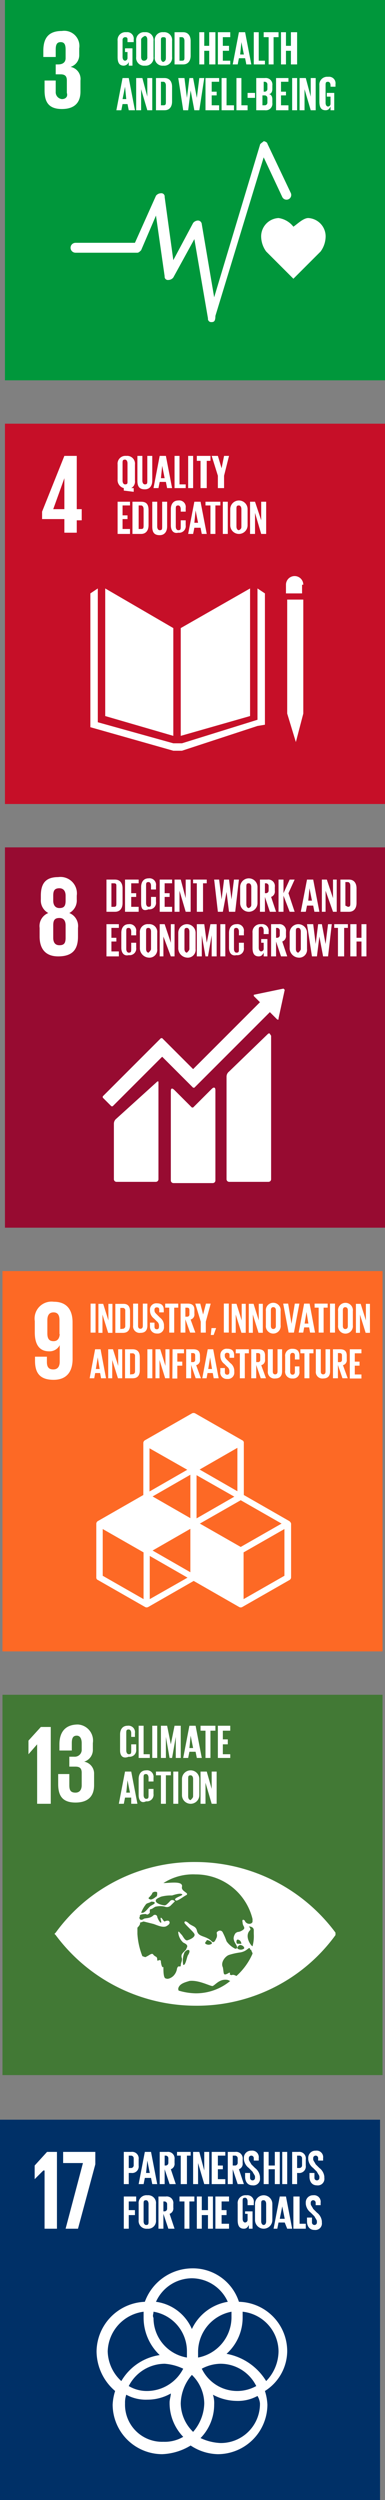 <svg xmlns="http://www.w3.org/2000/svg" width="31.1" height="201.803" viewBox="0 0 31.1 201.803">
  <rect x="0" y="0" width="31.1" height="201.803" fill="#808080" stroke="none"/>
  <g id="Group_47704" data-name="Group 47704" transform="translate(-3443.8 296.8)">
    <g id="Group_2747" data-name="Group 2747" transform="translate(15499.7 18261.502)">
      <path id="Path_81319" data-name="Path 81319" d="M440.1,362.2h30.7v30.7H440.1Z" transform="translate(-12495.8 -18817.9)" fill="#fd6925"/>
      <path id="Path_81320" data-name="Path 81320" d="M456.751,376.758c0-.953-.422-1.658-1.516-1.658a1.367,1.367,0,0,0-1.535,1.562v.915c0,1.01.4,1.524,1.151,1.524a.913.913,0,0,0,.863-.5v1.334c0,.381-.154.629-.518.629-.384,0-.518-.21-.518-.61v-.419h-.959v.324c0,.915.326,1.543,1.5,1.543,1.094,0,1.535-.705,1.535-1.677Zm-1.036.953c-.019.343-.173.572-.5.572-.365,0-.5-.21-.5-.629v-1.067c0-.4.154-.629.5-.629s.48.229.48.629v1.124ZM474.25,392.8l-3.665-2.1v-4.211a.206.206,0,0,0-.134-.21l-3.8-2.172a.286.286,0,0,0-.249,0l-3.8,2.172a.258.258,0,0,0-.134.21v4.211l-3.665,2.1a.258.258,0,0,0-.134.21v4.344a.206.206,0,0,0,.134.21l3.8,2.172a.279.279,0,0,0,.134.038.357.357,0,0,0,.134-.038l3.665-2.1,3.665,2.1a.256.256,0,0,0,.269,0l3.8-2.172a.258.258,0,0,0,.134-.21v-4.344A.358.358,0,0,0,474.25,392.8Zm-7.982,4.135-3.051-1.753,3.051-1.753Zm3.55-6.1-3.051,1.753V389.1l3.051,1.734Zm-3.55,1.734-3.051-1.753,3.051-1.753Zm.767.438,3.3-1.886,3.3,1.886-3.3,1.886Zm3.032-2.61-3.051-1.753,3.051-1.753Zm-4.049-1.734-3.051,1.753v-3.487l3.051,1.734Zm-3.531,10.442-3.3-1.886v-3.773l3.3,1.886Zm.5,0v-3.487l3.051,1.753-3.051,1.734Zm10.879-1.886-3.3,1.886v-3.773l3.3-1.886Z" transform="translate(-12506.79 -18828.324)" fill="#fff"/>
      <g id="Group_47674" data-name="Group 47674" transform="translate(-12048.582 -18453.092)">
        <path id="Path_81321" data-name="Path 81321" d="M478.1,375.819h.4v2.341h-.4Zm.959.883v1.477h-.326v-2.341h.384l.422,1.343v-1.343h.326v2.341h-.345Zm2.226-.249v1.094c0,.365-.154.633-.576.633H480.1v-2.341h.614C481.151,375.819,481.285,376.088,481.285,376.452Zm-.614,1.4a.212.212,0,0,0,.23-.23v-1.228a.2.2,0,0,0-.23-.23H480.5v1.708Zm2.015-2.034v1.765c0,.365-.154.595-.556.595a.528.528,0,0,1-.595-.595v-1.765h.4v1.8c0,.134.058.23.192.23s.192-.1.192-.23v-1.8Zm.211,1.842v-.307h.365v.326c0,.134.058.211.192.211.115,0,.173-.077.173-.211v-.1a.429.429,0,0,0-.173-.326l-.23-.23a.8.8,0,0,1-.326-.633v-.077a.5.5,0,0,1,.556-.518c.4,0,.556.192.556.537v.192h-.365v-.211c0-.134-.058-.192-.192-.192a.172.172,0,0,0-.192.192v.058c0,.134.077.211.192.326l.249.249a.793.793,0,0,1,.326.614v.115a.511.511,0,0,1-.576.556A.536.536,0,0,1,482.9,377.661Zm1.228-1.842h1.055v.326h-.326v2.015h-.4v-2.015h-.326v-.326Zm1.631,1.266v1.074h-.384v-2.341h.576c.4,0,.537.192.537.518v.307a.414.414,0,0,1-.307.461l.384,1.055h-.422Zm0-.94v.729h.134a.172.172,0,0,0,.192-.192v-.345c0-.134-.058-.192-.192-.192Zm1.65,1.132v.883H487v-.883l-.441-1.458h.4l.23.883.23-.883h.384Zm.825.537-.192.537h-.23l.058-.556h.365Zm.633-2h.4v2.341h-.4Zm.959.883v1.477H489.5v-2.341h.384l.422,1.343v-1.343h.326v2.341h-.345Zm1.382,0v1.477h-.326v-2.341h.384l.422,1.343v-1.343h.326v2.341h-.345Zm1.055.863v-1.132a.6.6,0,1,1,1.19,0v1.132a.6.6,0,1,1-1.19,0Zm.806.058v-1.266c0-.134-.058-.249-.211-.249-.134,0-.192.1-.192.249v1.266c0,.134.058.249.192.249S493.066,377.776,493.066,377.623Zm1.9-1.8-.441,2.341H494.1l-.441-2.341h.4l.269,1.631.269-1.631Zm-.058,2.341.441-2.341h.441l.441,2.341h-.4l-.077-.422h-.4l-.077.422Zm.48-.729h.307l-.154-.94Zm.806-1.612h1.055v.326h-.326v2.015h-.4v-2.015h-.326Zm1.247,0h.4v2.341h-.4Zm.652,1.746v-1.132a.6.6,0,1,1,1.19,0v1.132a.6.6,0,1,1-1.19,0Zm.787.058v-1.266c0-.134-.058-.249-.211-.249-.134,0-.192.1-.192.249v1.266c0,.134.058.249.192.249C498.823,377.872,498.88,377.776,498.88,377.623Zm.979-.921v1.477h-.326v-2.341h.384l.422,1.343v-1.343h.326v2.341h-.345Z" transform="translate(-478.1 -375.8)" fill="#fff"/>
      </g>
      <g id="Group_47675" data-name="Group 47675" transform="translate(-12048.658 -18449.426)">
        <path id="Path_81322" data-name="Path 81322" d="M477.7,397.479l.441-2.341h.441l.441,2.341h-.4l-.077-.422h-.4l-.077.422Zm.5-.748h.307l-.154-.94Zm1.324-.729v1.477H479.2v-2.341h.384l.422,1.343v-1.343h.326v2.341h-.345Zm2.226-.249v1.094c0,.365-.153.633-.576.633h-.614v-2.341h.614C481.6,395.138,481.749,395.407,481.749,395.752Zm-.614,1.4a.212.212,0,0,0,.23-.23v-1.228a.2.2,0,0,0-.23-.23h-.173v1.708Zm1.228-2.015h.4v2.341h-.4Zm.979.863v1.477h-.326v-2.341h.384l.422,1.343v-1.343h.326v2.341H483.8Zm1.055-.863h.921v.326h-.537v.672h.4v.326h-.4V397.5h-.4Zm1.5,1.266v1.075h-.4v-2.341h.576c.4,0,.537.192.537.518v.307a.414.414,0,0,1-.307.46l.384,1.055h-.422Zm0-.959v.729h.134a.172.172,0,0,0,.192-.192v-.345c0-.134-.058-.192-.192-.192Zm.9,2.034.441-2.341h.441l.441,2.341h-.4l-.077-.422h-.422l-.077.422Zm.48-.748h.307l-.154-.94Zm.979.23v-.307h.365v.326c0,.134.058.211.192.211.115,0,.173-.077.173-.211v-.1a.429.429,0,0,0-.173-.326l-.23-.23a.8.8,0,0,1-.326-.633v-.077a.5.5,0,0,1,.556-.518c.4,0,.556.192.556.537v.192H489v-.211c0-.134-.058-.192-.192-.192a.172.172,0,0,0-.192.192v.058c0,.134.077.211.192.326l.249.249a.793.793,0,0,1,.326.614v.115a.511.511,0,0,1-.576.556A.518.518,0,0,1,488.253,396.961Zm1.247-1.823h1.055v.326h-.326v2.015h-.4v-2.015H489.5Zm1.65,1.266v1.075h-.4v-2.341h.576c.4,0,.537.192.537.518v.307a.414.414,0,0,1-.307.46l.384,1.055h-.422Zm0-.959v.729h.134a.172.172,0,0,0,.192-.192v-.345c0-.134-.058-.192-.192-.192Zm2.091-.307V396.9c0,.365-.154.595-.556.595a.528.528,0,0,1-.595-.595v-1.765h.4v1.8c0,.134.058.23.192.23s.192-.1.192-.23v-1.8Zm.249,1.727v-1.132a.556.556,0,0,1,.595-.633c.441,0,.556.249.556.595v.269h-.365v-.307c0-.154-.058-.23-.192-.23s-.192.1-.192.249v1.266c0,.134.058.249.192.249s.192-.1.192-.23v-.441h.365v.4a.5.5,0,0,1-.556.576A.556.556,0,0,1,493.491,396.865Zm1.228-1.727h1.055v.326h-.326v2.015h-.4v-2.015h-.326Zm2.4,0V396.9c0,.365-.154.595-.556.595a.528.528,0,0,1-.595-.595v-1.765h.4v1.8c0,.134.058.23.192.23s.192-.1.192-.23v-1.8Zm.633,1.266v1.075h-.4v-2.341h.576c.4,0,.537.192.537.518v.307a.414.414,0,0,1-.307.46l.384,1.055h-.422Zm0-.959v.729h.134a.172.172,0,0,0,.192-.192v-.345c0-.134-.058-.192-.192-.192Zm.959-.307h.94v.326h-.537v.672h.384v.326h-.384v.71h.537v.326h-.94Z" transform="translate(-477.7 -395.1)" fill="#fff"/>
      </g>
    </g>
    <g id="XMLID_2_" transform="translate(3444.2 -296.8)">
      <rect id="XMLID_223_" width="30.7" height="30.7" fill="#00973b"/>
      <path id="XMLID_222_" d="M25.9,19.2a1.483,1.483,0,0,0-1.4-1.6c-.4,0-.9.5-1.2.7a1.855,1.855,0,0,0-1.2-.7,1.483,1.483,0,0,0-1.4,1.6,2.1,2.1,0,0,0,.4,1.1l2.2,2.2,2.2-2.2h0a2.1,2.1,0,0,0,.4-1.1" fill="#fff"/>
      <path id="XMLID_221_" d="M16.7,26h0a.265.265,0,0,1-.3-.3l-1.1-6.4-1.7,3.1a.52.52,0,0,1-.4.2.265.265,0,0,1-.3-.3l-.7-4.9L11,20.2c-.1.1-.2.2-.3.2h-5a.4.4,0,1,1,0-.8h4.8l1.7-3.8a.52.52,0,0,1,.4-.2.265.265,0,0,1,.3.3l.7,5.1,1.6-3a.52.52,0,0,1,.4-.2.319.319,0,0,1,.3.3l1,5.9,3.7-12.3c0-.1.2-.2.3-.3.1,0,.3.1.3.2l1.9,4a.381.381,0,0,1-.7.3l-1.5-3.2L17,25.5c0,.4-.1.5-.3.5" fill="#fff"/>
      <path id="XMLID_220_" d="M4.6,8.8c1.1,0,1.5-.6,1.5-1.4V6.5a.991.991,0,0,0-.8-1.1.993.993,0,0,0,.7-1V3.9A1.224,1.224,0,0,0,4.6,2.5c-1.1,0-1.5.6-1.5,1.6v.5h1V4c0-.4.1-.6.4-.6s.4.2.4.6v.7c0,.3-.2.5-.6.5H4.1V6h.4c.4,0,.5.2.5.5v1c.1.3-.1.5-.4.5a.56.56,0,0,1-.5-.6V6.5H3.2v.8c0,.9.3,1.5,1.4,1.5" fill="#fff"/>
      <path id="XMLID_219_" d="M9.7,3.9h.6V5.3H10V5a.446.446,0,0,1-.4.3c-.4,0-.5-.3-.5-.7V3.3a.632.632,0,0,1,.7-.7.526.526,0,0,1,.6.6v.2H9.9V3.2c0-.1,0-.2-.2-.2a.215.215,0,0,0-.2.2V4.6c0,.2.1.3.2.3a.215.215,0,0,0,.2-.2V4.2H9.7Z" fill="#fff"/>
      <path id="XMLID_216_" d="M11.5,4.6V3.2c0-.2-.1-.3-.2-.3q-.3.15-.3.3V4.6c0,.2.1.3.2.3a.265.265,0,0,0,.3-.3m-.9,0V3.3a.632.632,0,0,1,.7-.7.632.632,0,0,1,.7.7V4.6a.632.632,0,0,1-.7.7.632.632,0,0,1-.7-.7" fill="#fff"/>
      <path id="XMLID_213_" d="M13,4.6V3.2c0-.1,0-.2-.2-.2s-.2.1-.2.3V4.7c0,.2.1.3.2.3.2-.1.2-.2.2-.4m-.9,0V3.3a.632.632,0,0,1,.7-.7.632.632,0,0,1,.7.7V4.6a.632.632,0,0,1-.7.7.632.632,0,0,1-.7-.7" fill="#fff"/>
      <path id="XMLID_210_" d="M14.3,4.9c.2,0,.2-.1.2-.3V3.3c0-.2-.1-.3-.2-.3h-.2V4.9ZM15,3.3V4.5c0,.4-.2.7-.6.7h-.7V2.6h.7c.4,0,.6.3.6.7" fill="#fff"/>
      <path id="XMLID_209_" d="M16.5,4.1h-.4V5.2h-.4V2.6h.4V3.7h.4V2.6H17V5.2h-.5Z" fill="#fff"/>
      <path id="XMLID_208_" d="M17.2,2.6h1V3h-.6v.7h.5v.4h-.5v.8h.6v.3h-1Z" fill="#fff"/>
      <path id="XMLID_205_" d="M19,4.4h.3l-.2-1h0Zm-.6.8.5-2.6h.5l.5,2.6h-.4l-.1-.5h-.5l-.1.5Z" fill="#fff"/>
      <path id="XMLID_204_" d="M20.1,2.6V5.2H21V4.9h-.5V2.6Z" fill="#fff"/>
      <path id="XMLID_203_" d="M20.9,2.6h1.2V3h-.4V5.2h-.4V3h-.4Z" fill="#fff"/>
      <path id="XMLID_202_" d="M23.1,4.1h-.4V5.2h-.4V2.6h.4V3.7h.4V2.6h.5V5.2h-.5Z" fill="#fff"/>
      <path id="XMLID_199_" d="M9.5,8h.3L9.7,7h0ZM9,8.9l.5-2.6H10l.5,2.6H10l-.1-.5H9.5l-.1.5Z" fill="#fff"/>
      <path id="XMLID_198_" d="M11,7.2V8.9h-.4V6.3h.5l.4,1.5V6.3h.4V8.9h-.4Z" fill="#fff"/>
      <path id="XMLID_195_" d="M12.8,8.5c.2,0,.2-.1.2-.3V6.9c0-.2-.1-.3-.2-.3h-.2V8.5ZM13.5,7V8.2c0,.4-.2.7-.6.7h-.7V6.3h.7c.4,0,.6.3.6.7" fill="#fff"/>
      <path id="XMLID_194_" d="M15,7.3l-.2,1.6h-.4L14,6.3h.5l.2,1.6h0l.2-1.6h.3l.3,1.6h0l.2-1.6h.4l-.4,2.6h-.4Z" fill="#fff"/>
      <path id="XMLID_193_" d="M16.2,6.3h1.1v.3h-.6v.8h.4v.3h-.4v.8h.6v.4H16.2Z" fill="#fff"/>
      <path id="XMLID_192_" d="M17.5,6.3V8.9h1V8.5h-.6V6.3Z" fill="#fff"/>
      <path id="XMLID_191_" d="M18.7,6.3V8.9h.9V8.5h-.5V6.3Z" fill="#fff"/>
      <rect id="XMLID_190_" width="0.6" height="0.4" transform="translate(19.6 7.5)" fill="#fff"/>
      <path id="XMLID_186_" d="M20.8,7.7v.8H21a.215.215,0,0,0,.2-.2V7.9a.215.215,0,0,0-.2-.2Zm0-.3H21a.215.215,0,0,0,.2-.2V6.8a.215.215,0,0,0-.2-.2h-.1v.8h-.1Zm-.4-1.1H21a.53.53,0,0,1,.6.6v.3c0,.2-.1.4-.3.4.2,0,.3.2.3.4v.3a.53.53,0,0,1-.6.6h-.7V6.3Z" fill="#fff"/>
      <path id="XMLID_185_" d="M21.9,6.3h1v.3h-.6v.8h.4v.3h-.4v.8h.6v.4h-1Z" fill="#fff"/>
      <rect id="XMLID_184_" width="0.4" height="2.6" transform="translate(23.2 6.3)" fill="#fff"/>
      <path id="XMLID_183_" d="M24.2,7.2V8.9h-.4V6.3h.5l.4,1.5V6.3h.4V8.9h-.4Z" fill="#fff"/>
      <path id="XMLID_182_" d="M26,7.5h.6V8.9h-.3V8.6c-.1.2-.2.3-.4.3-.4,0-.5-.3-.5-.7V6.9a.632.632,0,0,1,.7-.7.526.526,0,0,1,.6.6V7h-.4V6.9c0-.2-.1-.3-.2-.3-.2,0-.2.1-.2.3V8.3c0,.2.1.3.2.3a.215.215,0,0,0,.2-.2V7.8H26Z" fill="#fff"/>
    </g>
    <g id="XMLID_338_" transform="translate(3444.2 -296.8)">
      <rect id="XMLID_181_" width="30.7" height="30.7" transform="translate(0 34.2)" fill="#c60f28"/>
      <path id="XMLID_180_" d="M13.6,50.7,8.1,47.5V57.8l5.5,1.6Z" fill="#fff"/>
      <path id="XMLID_179_" d="M14.2,50.7v8.7l5.6-1.6V47.5Z" fill="#fff"/>
      <path id="XMLID_178_" d="M23,57.6h-.2l.7,2.3.6-2.3h0V48.4H22.8v9.2Z" fill="#fff"/>
      <path id="XMLID_177_" d="M21,47.9l-.6-.4V58.1L14.3,60h-.7L7.5,58.3V47.5l-.6.4V58.7l6.7,1.9h.7l6.1-2,.6-.1Z" fill="#fff"/>
      <path id="XMLID_176_" d="M24.1,47.2a.7.7,0,1,0-1.4,0v.7H24v-.7Z" fill="#fff"/>
      <path id="XMLID_173_" d="M3.9,41.1l.9-2.5h0v2.5ZM4.8,43h1V42h.4v-.9H5.8V36.8h-1L3,41.3v.6H4.8Z" fill="#fff"/>
      <path id="XMLID_170_" d="M9.9,38.9V37.4c0-.2-.1-.3-.2-.3-.2,0-.2.1-.2.3v1.4c0,.2.1.3.2.3.2,0,.2-.1.2-.2m-.3.7v-.2a.666.666,0,0,1-.5-.7V37.5a.632.632,0,0,1,.7-.7.632.632,0,0,1,.7.7v1.3a.6.6,0,0,1-.3.6h.2v.3Z" fill="#fff"/>
      <path id="XMLID_169_" d="M11.9,36.8v2c0,.4-.2.7-.6.7-.5,0-.6-.3-.6-.7v-2h.4v2c0,.2.1.3.2.3.2,0,.2-.1.2-.3v-2Z" fill="#fff"/>
      <path id="XMLID_166_" d="M12.6,38.6h.3l-.2-1h0Zm-.6.8.5-2.6H13l.5,2.6h-.4l-.1-.5h-.5l-.1.5Z" fill="#fff"/>
      <path id="XMLID_165_" d="M13.7,36.8v2.6h.9v-.3h-.5V36.8Z" fill="#fff"/>
      <rect id="XMLID_164_" width="0.4" height="2.6" transform="translate(14.8 36.8)" fill="#fff"/>
      <path id="XMLID_163_" d="M15.5,36.8h1.1v.4h-.3v2.2h-.5V37.2h-.3Z" fill="#fff"/>
      <path id="XMLID_162_" d="M17.7,38.4v1h-.5v-1l-.5-1.6h.5l.3,1h0l.2-1h.4Z" fill="#fff"/>
      <path id="XMLID_161_" d="M9.1,40.5h1v.3H9.5v.8h.4v.3H9.5v.8h.6v.4h-1Z" fill="#fff"/>
      <path id="XMLID_158_" d="M11,42.7c.2,0,.2-.1.2-.3V41.1c0-.2-.1-.3-.2-.3h-.2v1.9H11Zm.6-1.5v1.2c0,.4-.2.7-.6.7h-.7V40.5H11c.5,0,.6.3.6.7" fill="#fff"/>
      <path id="XMLID_157_" d="M13.1,40.5v2c0,.4-.2.7-.6.7-.5,0-.6-.3-.6-.7v-2h.4v2c0,.2.1.3.2.3.2,0,.2-.1.2-.3v-2Z" fill="#fff"/>
      <path id="XMLID_156_" d="M13.4,42.4V41.1c0-.4.2-.7.6-.7a.526.526,0,0,1,.6.6v.3h-.4v-.2c0-.2-.1-.3-.2-.3-.2,0-.2.1-.2.3v1.4c0,.2.1.3.2.3.2,0,.2-.1.2-.3V42h.4v.4a.53.53,0,0,1-.6.6c-.4.1-.6-.2-.6-.6" fill="#fff"/>
      <path id="XMLID_153_" d="M15.3,42.2h.3l-.2-1h0Zm-.5.9.5-2.6h.5l.5,2.6h-.4l-.1-.5h-.5l-.1.5Z" fill="#fff"/>
      <path id="XMLID_152_" d="M16.2,40.5h1.2v.3H17v2.3h-.4V40.8h-.4Z" fill="#fff"/>
      <rect id="XMLID_151_" width="0.4" height="2.6" transform="translate(17.6 40.5)" fill="#fff"/>
      <path id="XMLID_148_" d="M19.1,42.5V41.1c0-.2-.1-.3-.2-.3-.2,0-.2.1-.2.3v1.4c0,.2.1.3.2.3.2-.1.2-.2.2-.3m-.9-.1V41.1a.7.7,0,0,1,1.4,0v1.3a.7.7,0,0,1-1.4,0" fill="#fff"/>
      <path id="XMLID_147_" d="M20.2,41.4v1.7h-.4V40.5h.4l.5,1.5V40.5h.4v2.6h-.4Z" fill="#fff"/>
    </g>
    <g id="XMLID_335_" transform="translate(3444.2 -296.8)">
      <rect id="XMLID_146_" width="30.7" height="30.7" transform="translate(0 68.4)" fill="#970b31"/>
      <path id="XMLID_145_" d="M21.2,83.5l-3.1,3a.52.52,0,0,0-.2.4v8.3a.215.215,0,0,0,.2.2h3.2a.215.215,0,0,0,.2-.2V83.6c-.1-.1-.1-.3-.3-.1" fill="#fff"/>
      <path id="XMLID_144_" d="M12.2,87.4,9,90.3a.52.52,0,0,0-.2.4v4.5a.215.215,0,0,0,.2.2h3.2a.215.215,0,0,0,.2-.2V87.4c0-.1,0-.2-.2,0" fill="#fff"/>
      <path id="XMLID_143_" d="M22.6,79.9h0l-.1-.1h0l-2.4.5h0v.1h0l.5.5-5.4,5.4-2.5-2.5h-.1l-.7.7h0l-4,4v.1l.7.7h.1l4-4,1.8,1.8h0l.7.7h.1l6.1-6.1.6.6h.1v-.1h0l.5-2.3Z" fill="#fff"/>
      <path id="XMLID_142_" d="M16.7,87.9l-1.5,1.5h-.1L13.7,88c-.3-.3-.3,0-.3.1v7.2a.215.215,0,0,0,.2.2h3.2a.215.215,0,0,0,.2-.2V88c0-.2-.1-.3-.3-.1" fill="#fff"/>
      <path id="XMLID_138_" d="M4.9,75.7c0,.4-.1.6-.5.6s-.5-.3-.5-.6v-1c0-.4.1-.6.5-.6s.5.3.5.6Zm-1-3.4c0-.4.1-.6.5-.6.3,0,.5.2.5.6v.4c0,.4-.1.6-.5.6-.3,0-.5-.2-.5-.6Zm2,3.3v-.7a1.132,1.132,0,0,0-.7-1.2,1.149,1.149,0,0,0,.6-1.1v-.3a1.326,1.326,0,0,0-1.5-1.5c-1,0-1.4.5-1.4,1.5v.3a1.149,1.149,0,0,0,.6,1.1,1.132,1.132,0,0,0-.7,1.2v.7c0,.9.4,1.6,1.5,1.6,1.2,0,1.6-.6,1.6-1.6" fill="#fff"/>
      <path id="XMLID_135_" d="M8.8,73.2c.2,0,.2-.1.2-.3V71.5c0-.1,0-.2-.2-.2H8.6v1.9h.2Zm.7-1.5v1.2c0,.4-.2.7-.6.7H8.2V71h.7c.4,0,.6.3.6.7" fill="#fff"/>
      <path id="XMLID_134_" d="M9.7,71h1.1v.3h-.6v.8h.4v.3h-.4v.8h.6v.4H9.7Z" fill="#fff"/>
      <path id="XMLID_133_" d="M11,72.9V71.6c0-.4.2-.7.6-.7a.526.526,0,0,1,.6.6v.3h-.4v-.3c0-.2-.1-.3-.2-.3-.2,0-.2.1-.2.3v1.4c0,.2.1.3.2.3.2,0,.2-.1.2-.3v-.5h.4v.4a.53.53,0,0,1-.6.6c-.5.2-.6-.1-.6-.5" fill="#fff"/>
      <path id="XMLID_132_" d="M12.5,71h1v.3h-.6v.8h.4v.3h-.4v.8h.6v.4h-1Z" fill="#fff"/>
      <path id="XMLID_131_" d="M14.1,71.9v1.7h-.4V71h.5l.4,1.5V71H15v2.6h-.4Z" fill="#fff"/>
      <path id="XMLID_130_" d="M15.2,71h1.1v.3H16v2.3h-.5V71.3h-.3Z" fill="#fff"/>
      <path id="XMLID_129_" d="M17.9,72l-.3,1.6h-.4L16.9,71h.4l.2,1.6h0l.2-1.6h.4l.2,1.6h0l.2-1.6h.4l-.3,2.6h-.5Z" fill="#fff"/>
      <path id="XMLID_126_" d="M19.9,73V71.6c0-.2-.1-.3-.2-.3-.2,0-.2.1-.2.3V73c0,.2.1.3.2.3.2-.1.2-.2.2-.3m-.9-.1V71.6a.7.7,0,0,1,1.4,0v1.3a.7.7,0,0,1-1.4,0" fill="#fff"/>
      <path id="XMLID_123_" d="M21,71.3v.8h.1a.215.215,0,0,0,.2-.2v-.4a.215.215,0,0,0-.2-.2Zm0,1.1v1.2h-.4V71h.6a.53.53,0,0,1,.6.6v.3a.462.462,0,0,1-.3.5l.4,1.2h-.5Z" fill="#fff"/>
      <path id="XMLID_122_" d="M22.5,72.3v1.3h-.4V71h.4v1.1L23,71h.4l-.5,1.1.5,1.5H23Z" fill="#fff"/>
      <path id="XMLID_119_" d="M24.5,72.7h.3l-.2-1h0Zm-.6.9.5-2.6h.5l.5,2.6H25l-.1-.5h-.5l-.1.5Z" fill="#fff"/>
      <path id="XMLID_118_" d="M25.9,71.9v1.7h-.3V71H26l.5,1.5V71h.3v2.6h-.3Z" fill="#fff"/>
      <path id="XMLID_115_" d="M27.7,73.2c.2,0,.2-.1.2-.3V71.5c0-.2-.1-.3-.2-.3h-.2v1.9l.2.1Zm.7-1.5v1.2c0,.4-.2.7-.6.7h-.7V71h.7c.4,0,.6.3.6.7" fill="#fff"/>
      <path id="XMLID_114_" d="M8.2,74.6h1v.3H8.6v.8H9V76H8.6v.8h.6v.4h-1Z" fill="#fff"/>
      <path id="XMLID_113_" d="M9.4,76.5V75.3c0-.4.2-.7.6-.7a.526.526,0,0,1,.6.6v.3h-.4v-.3c0-.2-.1-.3-.2-.3-.2,0-.2.1-.2.3v1.4c0,.2.1.3.2.3.2,0,.2-.1.2-.3v-.5h.4v.4a.53.53,0,0,1-.6.6c-.4.1-.6-.2-.6-.6" fill="#fff"/>
      <path id="XMLID_110_" d="M11.8,76.6V75.2c0-.2-.1-.3-.2-.3-.2,0-.2.1-.2.3v1.4c0,.2.1.3.2.3.1-.1.2-.2.2-.3m-.9-.1V75.3a.632.632,0,0,1,.7-.7.632.632,0,0,1,.7.7v1.3a.632.632,0,0,1-.7.7.761.761,0,0,1-.7-.8" fill="#fff"/>
      <path id="XMLID_109_" d="M12.8,75.6v1.6h-.3V74.6h.4l.5,1.5V74.6h.3v2.6h-.3Z" fill="#fff"/>
      <path id="XMLID_106_" d="M14.9,76.6V75.2c0-.2-.1-.3-.2-.3-.2,0-.2.1-.2.3v1.4c0,.2.1.3.2.3.1-.1.2-.2.2-.3m-.9-.1V75.3a.7.7,0,0,1,1.4,0v1.3a.632.632,0,0,1-.7.7.761.761,0,0,1-.7-.8" fill="#fff"/>
      <path id="XMLID_105_" d="M16.7,75.5h0l-.3,1.7h-.2l-.3-1.7h0v1.7h-.4V74.6h.6l.2,1.5h0l.3-1.5h.5v2.6h-.4Z" fill="#fff"/>
      <rect id="XMLID_104_" width="0.4" height="2.6" transform="translate(17.4 74.6)" fill="#fff"/>
      <path id="XMLID_103_" d="M18.1,76.5V75.3c0-.4.2-.7.6-.7a.526.526,0,0,1,.6.6v.3h-.4v-.3c0-.2-.1-.3-.2-.3-.2,0-.2.1-.2.3v1.4c0,.2.1.3.2.3.2,0,.2-.1.2-.3v-.5h.4v.4a.53.53,0,0,1-.6.6c-.4.1-.6-.2-.6-.6" fill="#fff"/>
      <path id="XMLID_102_" d="M20.6,75.8h.6v1.4h-.3v-.3c-.1.2-.2.3-.4.3-.4,0-.5-.3-.5-.7V75.3a.632.632,0,0,1,.7-.7.526.526,0,0,1,.6.6v.2h-.4v-.3c0-.2-.1-.3-.2-.3-.2,0-.2.1-.2.3v1.4c0,.2.1.3.2.3a.215.215,0,0,0,.2-.2v-.5h-.2v-.3h-.1Z" fill="#fff"/>
      <path id="XMLID_99_" d="M21.9,74.9v.8H22a.215.215,0,0,0,.2-.2v-.4a.215.215,0,0,0-.2-.2Zm0,1.1v1.2h-.4V74.6h.6a.53.53,0,0,1,.6.6v.3a.462.462,0,0,1-.3.5l.4,1.2h-.5Z" fill="#fff"/>
      <path id="XMLID_96_" d="M23.9,76.6V75.2c0-.2-.1-.3-.2-.3-.2,0-.2.1-.2.3v1.4c0,.2.1.3.2.3.1-.1.2-.2.2-.3m-.9-.1V75.3a.7.7,0,0,1,1.4,0v1.3a.632.632,0,0,1-.7.7.761.761,0,0,1-.7-.8" fill="#fff"/>
      <path id="XMLID_95_" d="M25.4,75.6l-.2,1.6h-.4l-.4-2.6h.5l.2,1.6h0l.2-1.6h.3l.3,1.6h0l.2-1.6h.3l-.3,2.6h-.4Z" fill="#fff"/>
      <path id="XMLID_94_" d="M26.6,74.6h1.1v.3h-.3v2.3h-.5V74.9h-.3Z" fill="#fff"/>
      <path id="XMLID_93_" d="M28.8,76h-.4v1.2h-.5V74.6h.5v1.1h.4V74.6h.4v2.6h-.4Z" fill="#fff"/>
    </g>
    <g id="XMLID_337_" transform="translate(3444 -262.597)">
      <rect id="XMLID_92_" width="30.7" height="30.7" transform="translate(0 102.6)" fill="#427935"/>
      <path id="XMLID_80_" d="M20.2,122.9c-.1,0-.7-.8-.2-1.3.1-.1-.1-.3-.1-.3.2,0,.4.1.4.3v.3a3.083,3.083,0,0,1-.1,1m-1.3,2.4h0c-.4-.2-.3,0-.5-.1-.1,0,.1-.3-.2-.1-.4.2-.3,0-.4-.5-.2-.4.2-.9.5-1a5.073,5.073,0,0,1,.9-.2c.6-.1.7-.5.8-.3a.1.1,0,0,0,.1.1c0,.1.1.2.1.3a5.231,5.231,0,0,1-1.3,1.8m-3.3,1.4a5.067,5.067,0,0,1-1.3-.2c-.1,0-.1-.1-.1-.2.1-.4.6-.5.9-.6.8-.1,1.8.5,1.9.4.2-.1.5-.5,1-.5.3,0,.3.1.4.1a4.336,4.336,0,0,1-2.8,1m-.6-3.1c-.1.1-.2.9-.4.8a1.729,1.729,0,0,1,.1-1c.2-.3.6-.3.3.2m1.9-.9a.446.446,0,0,1-.5,0c-.1-.1.1-.2.1-.3.2,0,.5.2.4.3m2.1,0c-.1,0-.1-.1-.1-.2s.1-.2.2-.1c.1,0,.2.2.2.3H19m.2.1c.2,0,.4.2.3.3a.446.446,0,0,1-.5,0c-.1-.1.1-.3.2-.3m-5.1,1.9a1.047,1.047,0,0,1-.3.6c-.1.1-.4.3-.6.2-.2,0-.2-.6-.2-.9,0-.1-.1.2-.2-.4,0-.4-.3,0-.3-.2,0-.3-.1-.2-.3-.4-.1-.2-.3,0-.5.1s-.1.1-.4,0h0a5.84,5.84,0,0,1-.4-1.8v-.5h0c.3-.3.2-.4.2-.4l.3-.1.8.2c.3.1.7.3,1,.2q.3-.15.3-.3c0-.2-.2-.2-.4-.1-.1,0-.2-.3-.3-.3s.1.4,0,.4-.3-.4-.3-.5a.192.192,0,0,0-.3-.1c-.3.3-.7.2-.8.3-.3.2-.4-.1-.3-.2v-.1c.1-.1.4-.1.5-.1.1.1.2,0,.3-.1V120a.1.1,0,0,1,.1-.1c.1,0,.3-.2.4-.2a1.634,1.634,0,0,1,.7,0,.44.44,0,0,0,.5-.1l.3-.3c.1,0-.2-.3-.4,0-.2.2-.3.3-.4.3s-.6-.1-.7-.3.2-.3.4-.4a3.085,3.085,0,0,1,.9-.1c.3-.1.7-.2.8-.1.2.1-.8.3-.5.5.1.1.6-.3.8-.4.4-.2-.4-.3-.3-.7.1-.5-1-.3-1.5-.3a4.406,4.406,0,0,1,2.6-.7,4.716,4.716,0,0,1,4.6,3.6v.2c0,.2-.4.3-.6,0,0-.1-.3-.3-.2.1,0,.3.3.4,0,.6s-.4.1-.5.2c-.1,0-.3.4-.2.6,0,.2.5.7.1.7a1.874,1.874,0,0,1-.7-.6,4.875,4.875,0,0,0-.3-.7.247.247,0,0,0-.4-.1c-.2.1,0,.2-.1.5-.1.2-.2.5-.4.3-.5-.5-1.1-.3-1.2-.9-.1-.3-.3-.3-.6-.5-.2-.2-.4-.3-.4-.1,0,.1.7.7.8.9s-.2.4-.5.5c-.2.1-.3-.1-.5-.4-.2-.2-.3-.4-.3-.2a1.235,1.235,0,0,0,.4.8c.2.1.4.2.3.4s0,.1-.2.3-.3.3-.2.6c0,.3-.1.3-.1.6-.1.1-.2-.1-.3.2m-2.5-5.2h0c.1-.1.3-.1.4-.2.1,0,.3,0,.3.1s-.3.2-.4.3c-.2.2-.4.5-.6.5h-.1a2.506,2.506,0,0,1,.4-.7m.2-.5c.1-.1.3-.3.3-.4a.31.31,0,0,1,.2-.1c.1,0,.2,0,.2.1s0,.3-.1.3c-.1.1-.4.3-.5.2a.1.1,0,0,1-.1-.1m15.1,2.8a14.1,14.1,0,0,0-11.3-5.7,13.822,13.822,0,0,0-11.3,5.7l-.1.1.1.1a14.1,14.1,0,0,0,11.3,5.7A13.822,13.822,0,0,0,26.9,122v-.2h0" fill="#fff"/>
      <path id="XMLID_79_" d="M3.9,105.2v6.2H2.8v-4.8h0l-.7.8h0v-1.1l1-1.1Z" fill="#fff"/>
      <path id="XMLID_78_" d="M7.3,106.5v.5a.993.993,0,0,1-.7,1,.974.974,0,0,1,.8,1v.9c0,.9-.5,1.4-1.5,1.4-1.1,0-1.4-.6-1.4-1.5V109h.9v.9c0,.4.1.6.5.6.3,0,.5-.2.5-.6v-1c0-.3-.1-.5-.5-.5H5.4v-.8h.4a.56.56,0,0,0,.6-.5v-.6c0-.3-.1-.6-.4-.6s-.4.2-.4.6v.6h-1v-.5c0-.9.4-1.6,1.5-1.6a1.3,1.3,0,0,1,1.2,1.5" fill="#fff"/>
      <path id="XMLID_77_" d="M9.5,107.1v-1.3c0-.4.2-.7.6-.7a.526.526,0,0,1,.6.6v.3h-.3v-.3c0-.2-.1-.3-.2-.3-.2,0-.2.1-.2.3v1.4c0,.2.1.3.2.3.2,0,.2-.1.2-.3v-.5h.4v.4a.53.53,0,0,1-.6.6c-.5.2-.7-.1-.7-.5" fill="#fff"/>
      <path id="XMLID_76_" d="M11,105.1v2.6h.9v-.3h-.5v-2.3Z" fill="#fff"/>
      <rect id="XMLID_75_" width="0.4" height="2.6" transform="translate(12.1 105.1)" fill="#fff"/>
      <path id="XMLID_74_" d="M14,106h0l-.3,1.7h-.2l-.3-1.7h0v1.7h-.4v-2.6h.5l.3,1.5h0l.3-1.5h.5v2.6H14Z" fill="#fff"/>
      <path id="XMLID_71_" d="M15.1,106.9h.3l-.2-1h0Zm-.5.8.5-2.6h.5l.5,2.6h-.4l-.1-.5h-.5l-.1.5Z" fill="#fff"/>
      <path id="XMLID_70_" d="M16,105.1h1.2v.4h-.4v2.2h-.4v-2.2H16Z" fill="#fff"/>
      <path id="XMLID_69_" d="M17.4,105.1h1v.4h-.6v.7h.4v.4h-.4v.8h.6v.3h-1Z" fill="#fff"/>
      <path id="XMLID_66_" d="M10,110.5h.3l-.2-1h0Zm-.6.9.5-2.6h.5l.5,2.6h-.5v-.5H9.9l-.1.5Z" fill="#fff"/>
      <path id="XMLID_65_" d="M11,110.7v-1.3c0-.4.2-.7.6-.7a.526.526,0,0,1,.6.6v.3h-.4v-.3c0-.2-.1-.3-.2-.3-.2,0-.2.1-.2.3v1.4c0,.2.1.3.2.3.2,0,.2-.1.2-.3v-.5h.4v.4a.53.53,0,0,1-.6.6c-.4.2-.6-.1-.6-.5" fill="#fff"/>
      <path id="XMLID_64_" d="M12.4,108.8h1.2v.3h-.4v2.3h-.4v-2.3h-.4Z" fill="#fff"/>
      <rect id="XMLID_63_" width="0.4" height="2.6" transform="translate(13.8 108.8)" fill="#fff"/>
      <path id="XMLID_60_" d="M15.4,110.8v-1.4c0-.2-.1-.3-.2-.3-.2,0-.2.1-.2.3v1.4c0,.2.1.3.2.3.1-.1.2-.2.2-.3m-.9-.1v-1.3a.7.7,0,0,1,1.4,0v1.3a.7.7,0,0,1-1.4,0" fill="#fff"/>
      <path id="XMLID_59_" d="M16.4,109.7v1.7H16v-2.6h.5l.4,1.4v-1.4h.4v2.6h-.4Z" fill="#fff"/>
    </g>
    <g id="XMLID_336_" transform="translate(3444 -262.597)">
      <rect id="XMLID_58_" width="30.7" height="30.7" transform="translate(-0.2 136.9)" fill="#003067"/>
      <path id="XMLID_46_" d="M18.1,155.8a3.935,3.935,0,0,0,1.3-2.9v-.5a3.246,3.246,0,0,1,2.9,3.2,3.492,3.492,0,0,1-1,2.4,4.743,4.743,0,0,0-3.2-2.2m2.7,4a3.159,3.159,0,0,1-3.2,3.2,4.193,4.193,0,0,1-1.6-.4,3.864,3.864,0,0,0,1.1-2.7,2.2,2.2,0,0,0-.1-.8,4.136,4.136,0,0,0,1.9.5,3.287,3.287,0,0,0,1.7-.4,1.421,1.421,0,0,1,.2.6m-10.9,0a1.952,1.952,0,0,1,.1-.7,3.287,3.287,0,0,0,1.7.4,3.83,3.83,0,0,0,1.9-.5c0,.2-.1.5-.1.7a3.928,3.928,0,0,0,1.1,2.8,2.934,2.934,0,0,1-1.6.4,2.993,2.993,0,0,1-3.1-3.1m-1.4-4.2a3.323,3.323,0,0,1,2.9-3.2v.5a4.157,4.157,0,0,0,1.3,3A4.32,4.32,0,0,0,9.6,158a3.36,3.36,0,0,1-1.1-2.4m6.8-5.9a3.2,3.2,0,0,1,2.9,1.9,3.9,3.9,0,0,0-2.9,2.2,3.69,3.69,0,0,0-2.9-2.2,3.2,3.2,0,0,1,2.9-1.9m.8,7.3a3.313,3.313,0,0,1,1.5-.4,3.223,3.223,0,0,1,2.9,1.8,3.169,3.169,0,0,1-4.4-1.4m-1.5,0a3.29,3.29,0,0,1-2.9,1.8,2.822,2.822,0,0,1-1.5-.4,3.29,3.29,0,0,1,2.9-1.8,4.191,4.191,0,0,1,1.5.4m-2.4-4.6a3.235,3.235,0,0,1,2.7,3.2v.5a3.235,3.235,0,0,1-2.7-3.2c-.1-.2,0-.3,0-.5m3.2,9.7a3.255,3.255,0,0,1-1-2.3,3.642,3.642,0,0,1,.9-2.3,3.255,3.255,0,0,1,1,2.3,3.642,3.642,0,0,1-.9,2.3m3.1-9.2a3.316,3.316,0,0,1-2.7,3.2v-.5a3.316,3.316,0,0,1,2.7-3.2v.5m4.5,2.7a3.991,3.991,0,0,0-3.9-4,3.905,3.905,0,0,0-3.8-2.7,4.1,4.1,0,0,0-3.8,2.7,4.06,4.06,0,0,0-3.9,4,4.245,4.245,0,0,0,1.5,3.2,4.253,4.253,0,0,0-.2,1.1,4.012,4.012,0,0,0,4,4,4.756,4.756,0,0,0,2.3-.7,4.1,4.1,0,0,0,2.2.7,4.012,4.012,0,0,0,4-4,4.253,4.253,0,0,0-.2-1.1,3.843,3.843,0,0,0,1.8-3.2" fill="#fff"/>
      <path id="XMLID_45_" d="M4.4,139.5v6.2h-1V141H3.3l-.7.7h0v-1.1l1-1.1Z" fill="#fff"/>
      <path id="XMLID_44_" d="M4.9,139.5H7.5v1l-1.4,5.2h-1l1.4-5.3H4.9Z" fill="#fff"/>
      <path id="XMLID_41_" d="M10.2,139.8v1h.2a.215.215,0,0,0,.2-.2V140a.215.215,0,0,0-.2-.2Zm-.4-.3h.6a.53.53,0,0,1,.6.6v.5a.53.53,0,0,1-.6.6h-.2v.9H9.8Z" fill="#fff"/>
      <path id="XMLID_38_" d="M11.6,141.2h.3l-.2-1h0Zm-.6.9.5-2.6H12l.5,2.6h-.4l-.1-.5h-.5l-.1.5Z" fill="#fff"/>
      <path id="XMLID_35_" d="M13.1,139.8v.8h.1a.215.215,0,0,0,.2-.2V140a.215.215,0,0,0-.2-.2Zm0,1.1v1.2h-.4v-2.6h.6a.53.53,0,0,1,.6.6v.3a.462.462,0,0,1-.3.5l.4,1.2h-.5Z" fill="#fff"/>
      <path id="XMLID_34_" d="M14.1,139.5h1.1v.3h-.3v2.3h-.5v-2.3h-.3Z" fill="#fff"/>
      <path id="XMLID_33_" d="M15.8,140.4v1.7h-.4v-2.6h.5l.4,1.5v-1.5h.4v2.6h-.4Z" fill="#fff"/>
      <path id="XMLID_32_" d="M16.9,139.5H18v.3h-.6v.8h.4v.3h-.4v.8H18v.4H16.9Z" fill="#fff"/>
      <path id="XMLID_29_" d="M18.6,139.8v.8h.2a.215.215,0,0,0,.2-.2V140a.215.215,0,0,0-.2-.2Zm0,1.1v1.2h-.4v-2.6h.6a.53.53,0,0,1,.6.6v.3a.462.462,0,0,1-.3.5l.4,1.2H19Z" fill="#fff"/>
      <path id="XMLID_28_" d="M19.6,141.5v-.3H20v.4a.2.2,0,0,0,.4,0v-.1c0-.1-.1-.2-.2-.4l-.3-.3a1.012,1.012,0,0,1-.4-.7V140a.576.576,0,0,1,.6-.6.53.53,0,0,1,.6.6v.2h-.4V140a.2.2,0,0,0-.4,0v.1c0,.1.1.2.2.4l.3.3a1.012,1.012,0,0,1,.4.7v.1a.53.53,0,0,1-.6.6c-.4,0-.6-.3-.6-.7" fill="#fff"/>
      <path id="XMLID_27_" d="M22,140.9h-.5v1.2h-.4v-2.6h.4v1.1H22v-1.1h.4v2.6H22Z" fill="#fff"/>
      <rect id="XMLID_26_" width="0.4" height="2.6" transform="translate(22.6 139.5)" fill="#fff"/>
      <path id="XMLID_23_" d="M23.8,139.8v1H24a.215.215,0,0,0,.2-.2V140a.215.215,0,0,0-.2-.2Zm-.5-.3h.6a.53.53,0,0,1,.6.6v.5a.53.53,0,0,1-.6.6h-.1v.9h-.4v-2.6Z" fill="#fff"/>
      <path id="XMLID_22_" d="M24.8,141.5v-.3h.4v.4a.2.2,0,0,0,.4,0v-.1c0-.1-.1-.2-.2-.4l-.3-.3a1.012,1.012,0,0,1-.4-.7V140a.576.576,0,0,1,.6-.6.53.53,0,0,1,.6.6v.2h-.4V140a.2.2,0,0,0-.4,0v.1c0,.1.1.2.2.4l.3.3a1.012,1.012,0,0,1,.4.7v.1a.53.53,0,0,1-.6.6c-.4,0-.6-.3-.6-.7" fill="#fff"/>
      <path id="XMLID_21_" d="M9.8,143.1h1v.4h-.6v.7h.5v.4h-.5v1.1H9.8Z" fill="#fff"/>
      <path id="XMLID_18_" d="M11.8,145.1v-1.4c0-.2-.1-.3-.2-.3-.2,0-.2.1-.2.3v1.4c0,.2.1.3.2.3.2,0,.2-.1.2-.3M11,145v-1.3a.632.632,0,0,1,.7-.7.632.632,0,0,1,.7.7V145a.632.632,0,0,1-.7.7.632.632,0,0,1-.7-.7" fill="#fff"/>
      <path id="XMLID_15_" d="M13,143.5v.8h.1a.215.215,0,0,0,.2-.2v-.4a.215.215,0,0,0-.2-.2Zm0,1v1.2h-.4v-2.6h.6a.53.53,0,0,1,.6.6v.3a.462.462,0,0,1-.3.5l.4,1.2h-.5Z" fill="#fff"/>
      <path id="XMLID_14_" d="M14.3,143.1h1.2v.4h-.4v2.2h-.4v-2.2h-.4Z" fill="#fff"/>
      <path id="XMLID_13_" d="M16.6,144.6h-.5v1.1h-.4v-2.6h.4v1.1h.5v-1.1H17v2.6h-.4Z" fill="#fff"/>
      <path id="XMLID_12_" d="M17.2,143.1h1.1v.4h-.6v.7h.4v.4h-.4v.7h.6v.4H17.2Z" fill="#fff"/>
      <path id="XMLID_11_" d="M19.6,144.3h.6v1.4h-.3v-.3c-.1.2-.2.3-.4.3-.4,0-.5-.3-.5-.7v-1.3a.632.632,0,0,1,.7-.7.526.526,0,0,1,.6.6v.2h-.5v-.3c0-.2-.1-.3-.2-.3-.2,0-.2.1-.2.3v1.4c0,.2.1.3.2.3a.215.215,0,0,0,.2-.2v-.5h-.2v-.2Z" fill="#fff"/>
      <path id="XMLID_8_" d="M21.3,145.1v-1.4c0-.2-.1-.3-.2-.3-.2,0-.2.1-.2.3v1.4c0,.2.1.3.2.3s.2-.1.2-.3m-.9-.1v-1.3a.7.7,0,0,1,1.4,0V145a.7.7,0,0,1-1.4,0" fill="#fff"/>
      <path id="XMLID_5_" d="M22.4,144.9h.4l-.2-1h0Zm-.5.8.5-2.6h.5l.5,2.6H23l-.2-.5h-.5l-.1.5Z" fill="#fff"/>
      <path id="XMLID_4_" d="M23.5,143.1v2.6h1v-.4H24v-2.2Z" fill="#fff"/>
      <path id="XMLID_3_" d="M24.6,145.1v-.3H25v.4a.2.2,0,0,0,.4,0v-.1c0-.1-.1-.2-.2-.4l-.3-.3a1.012,1.012,0,0,1-.4-.7v-.1a.576.576,0,0,1,.6-.6.53.53,0,0,1,.6.6v.2h-.4v-.2a.2.2,0,0,0-.4,0v.1c0,.1.1.2.2.4l.3.3a1.012,1.012,0,0,1,.4.7v.1a.53.53,0,0,1-.6.6c-.4,0-.6-.3-.6-.7" fill="#fff"/>
    </g>
  </g>
</svg>

